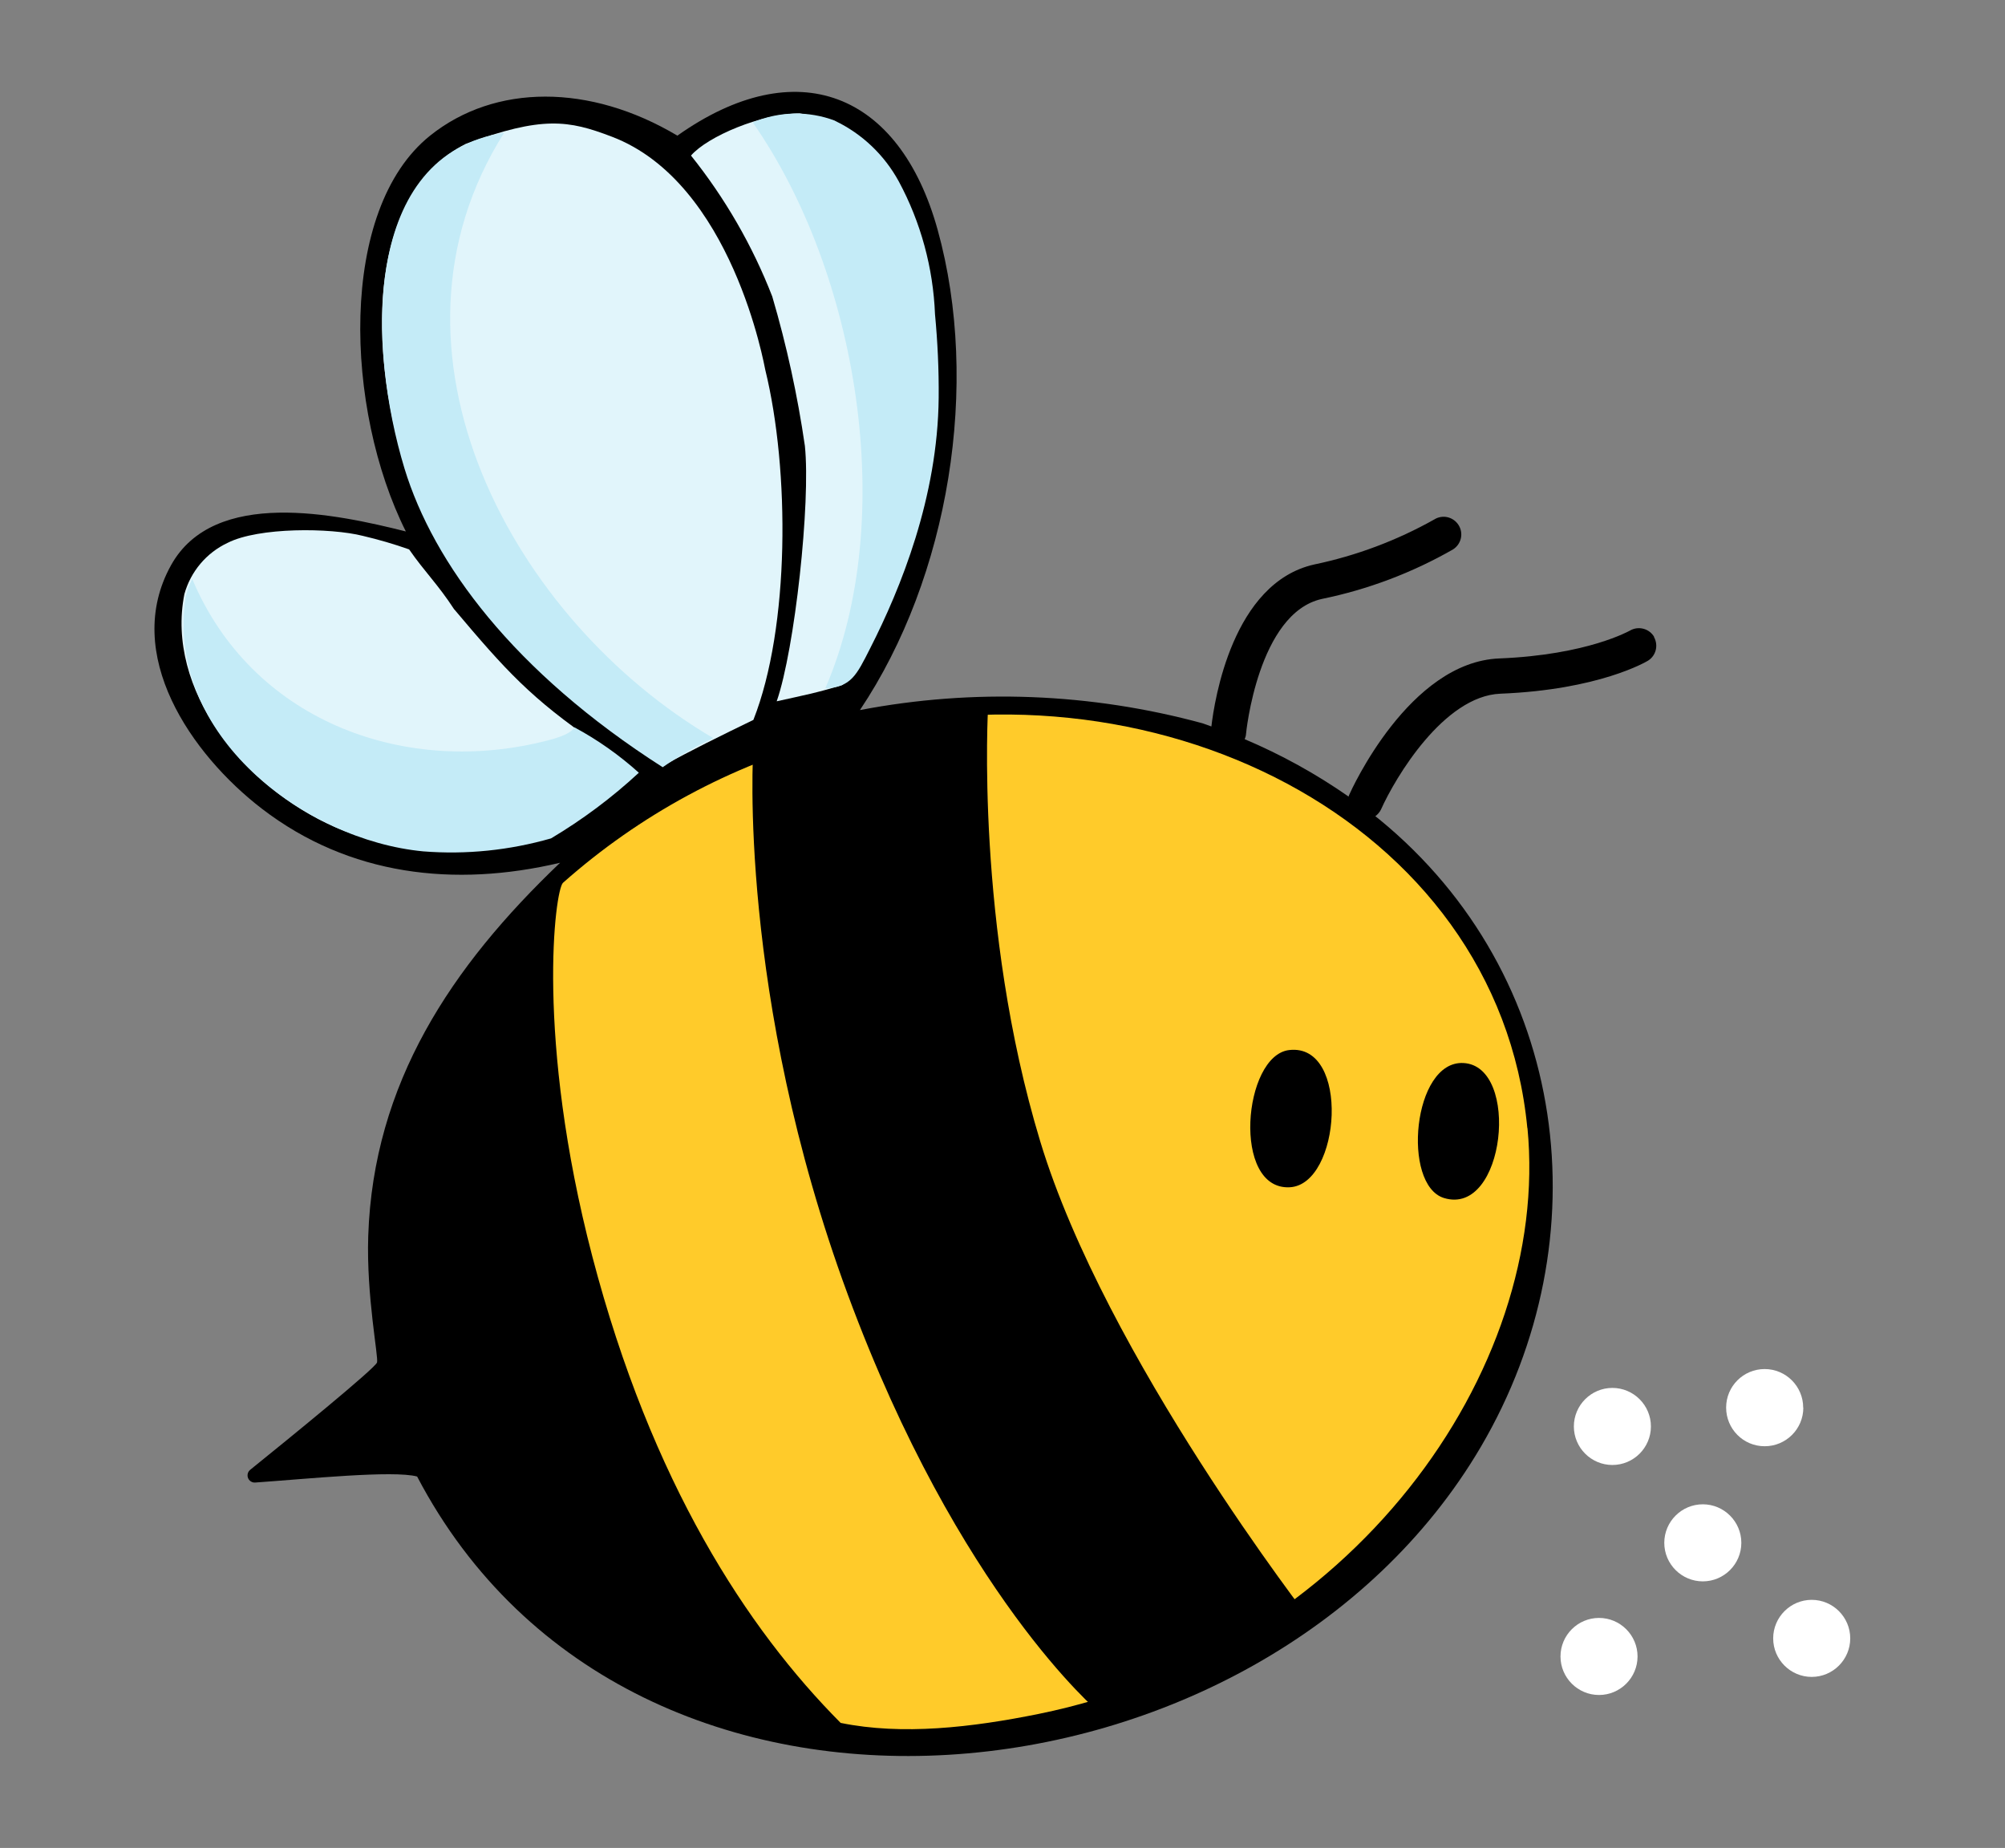 <?xml version="1.0" encoding="UTF-8"?>
<svg xmlns="http://www.w3.org/2000/svg" id="Ebene_1" version="1.1" viewBox="0 0 153 141">
  <rect x="0" y="0" width="153" height="141" fill="#808080" stroke="none"/>
  <defs>
    <style>
      .st0 {
        fill: #e1f5fb;
      }

      .st1 {
        fill: #ffcb2a;
      }

      .st2 {
        fill: #fff;
      }

      .st3 {
        fill: #c4ebf7;
      }
    </style>
  </defs>
  <path d="M126.23,48.6c-.37-.64-1.2-.86-1.84-.49-.03.01-3.23,1.86-9.98,2.13-6.87.27-11.28,10.01-11.46,10.42-.02.04-.03.08-.04.12-2.48-1.73-5.14-3.2-7.93-4.38.05-.12.09-.24.1-.37,0-.09.92-9.25,5.79-10.33,3.52-.72,6.9-2,10.01-3.78.63-.4.82-1.23.42-1.86-.4-.63-1.23-.82-1.86-.42-2.85,1.6-5.94,2.76-9.15,3.43-6.24,1.39-7.62,10.39-7.85,12.36-.22-.08-.44-.16-.67-.24h0c-8.53-2.32-17.47-2.67-26.15-1.01,6.81-10.16,9.2-24.85,5.93-36.65-2.91-10.49-10.76-13.62-19.86-7.18-6.68-3.98-13.92-3.96-18.87,0-7.05,5.64-6.51,20.91-1.85,30.2-5.31-1.33-14.63-3.35-17.92,2.58-3.76,6.78,1.56,14.45,6.94,18.58,6.66,5.11,14.69,6.02,22.75,4.12-8.32,7.93-14.25,16.84-14.64,28.47-.15,4.61.8,9.27.67,9.66-.16.46-6.79,5.86-9.68,8.19-.14.11-.21.28-.2.46.02.3.28.53.58.51,4-.28,10.53-.95,12.36-.46,16.45,31.39,64.57,25.99,81.17-2.26,9.33-15.88,6.77-35.98-7.73-47.87-.09-.07-.2-.16-.32-.25.18-.14.34-.31.44-.53,1.07-2.39,4.78-8.65,9.11-8.82,7.52-.3,11.11-2.43,11.26-2.52.61-.38.81-1.18.45-1.81Z"></path>
  <path id="Pfad_1244" class="st0" d="M34.67,46.5c3.92,4.65,5.88,6.82,10.84,10.2-.13.24,2.02,1.28,2.87,2.49-1.53,1.21-5.51,4.28-5.91,4.43-5.48,1.94-11.49,1.76-16.85-.49-7.11-3.1-12.98-10.56-11.55-17.8.48-1.72,1.68-3.15,3.3-3.91,2.36-1.2,7.85-1.16,10.33-.53,1.19.28,2.36.62,3.52,1.03,1.19,1.72,2.18,2.64,3.45,4.59"></path>
  <path id="Pfad_1245" class="st3" d="M14.67,44.18c4.51,10.7,15.93,15,26.62,12.44.69-.16,2.21-.52,2.55-1.12,1.77.95,3.42,2.12,4.91,3.46-2.05,1.9-4.3,3.58-6.7,5.01-3.17.91-6.47,1.25-9.76.99-8.97-.85-19.73-8.82-18.12-19.45.12-.46.28-.91.5-1.33"></path>
  <path id="Pfad_1246" class="st0" d="M58.4,28.23c1.87,7.63,1.88,19.64-.91,26.7-2.29,1.11-5.1,2.49-6.76,3.44-8.4-4.63-17.96-14.87-20.49-25.16-2.03-8.26-1.74-18.59,5.3-22.23,5.85-2.14,7.83-1.82,11.15-.55,9.2,3.5,11.65,17.56,11.71,17.8"></path>
  <path id="Pfad_1247" class="st3" d="M54.45,56.32c-1.36.62-2.65,1.36-3.88,2.22-11.39-7.28-17.5-15.58-19.7-22.78-2.84-9.33-3.24-23.97,7.6-25.63-10.53,16.66.7,37.26,15.98,46.2"></path>
  <path id="Pfad_1248" class="st0" d="M70.78,35.74c-.56,3.49-1.57,6.89-2.99,10.13-.1.41-3.27,6.48-3.55,6.41-1.94.59-2.86.76-4.97,1.23,1.38-3.96,2.6-15.19,2.15-19.49-.56-3.85-1.39-7.66-2.49-11.4-1.51-3.88-3.6-7.5-6.2-10.75,1.26-1.46,5.39-3.21,8.29-3.22,6.39.92,8.61,6.7,9.46,11.85.99,6,1.01,8.38.31,15.24"></path>
  <path id="Pfad_1251" class="st3" d="M63.72,9.22c2.07.99,3.77,2.61,4.87,4.63,1.68,3.12,2.62,6.59,2.76,10.13.2,2.12.3,4.24.28,6.37-.07,7.59-2.9,14.55-5.23,19.12-1.03,2.03-1.45,2.97-3.42,3.05,5.61-12.97,2.46-31.73-5.54-43.18,2-.85,4.25-.9,6.28-.13"></path>
  <path id="Pfad_1252" class="st1" d="M116.56,86.07c1.79,18.57-13.5,39.86-37.28,44.7-5.12,1.04-10.44,1.65-15.13.69-7.14-7.18-14.44-18.35-18.95-35.59-4.35-16.67-2.85-27.95-2.24-28.51,5.85-5.19,12.81-8.95,20.36-11,24.35-6.9,50.96,6.15,53.23,29.71"></path>
  <path id="Pfad_1253" d="M98.38,80.12c4.68-.54,3.94,10.27.04,10.47-4.44.23-3.56-10.07-.04-10.47"></path>
  <path id="Pfad_1254" d="M111.67,81.11c4.37.22,3.19,11.73-1.48,10.3-3.23-.99-2.39-10.5,1.48-10.3"></path>
  <path id="Pfad_1255" d="M57.49,57.22s2.63-1.29,8.87-2.37c6.33-1.1,9.04-.86,9.04-.86,0,0-1,16.67,3.98,33.1,4.98,16.43,20.65,36.58,20.65,36.58,0,0-1.7,2.1-7.46,4.48s-8.71,2.49-8.71,2.49c0,0-10.7-8.96-19.16-31.85s-7.22-41.56-7.22-41.56"></path>
  <path id="Pfad_1256" class="st2" d="M125.98,108.84c0,1.62-1.32,2.94-2.94,2.94s-2.94-1.32-2.94-2.94,1.32-2.94,2.94-2.94h0c1.62,0,2.94,1.32,2.94,2.94"></path>
  <path id="Pfad_1257" class="st2" d="M137.61,107.41c0,1.62-1.32,2.94-2.95,2.94s-2.94-1.32-2.94-2.95,1.32-2.94,2.94-2.94h0c1.62,0,2.94,1.32,2.94,2.94"></path>
  <path id="Pfad_1258" class="st2" d="M132.88,117.72c0,1.62-1.32,2.94-2.94,2.94s-2.94-1.32-2.94-2.94,1.32-2.94,2.94-2.94h0c1.62,0,2.94,1.32,2.94,2.94"></path>
  <path id="Pfad_1259" class="st2" d="M124.96,126.39c0,1.62-1.32,2.94-2.94,2.94s-2.94-1.32-2.94-2.94,1.32-2.94,2.94-2.94,2.94,1.32,2.94,2.94"></path>
  <path id="Pfad_1260" class="st2" d="M141.19,125.01c0,1.62-1.32,2.94-2.94,2.94s-2.94-1.32-2.94-2.94,1.32-2.94,2.94-2.94h0c1.62,0,2.94,1.32,2.94,2.94"></path>
</svg>
